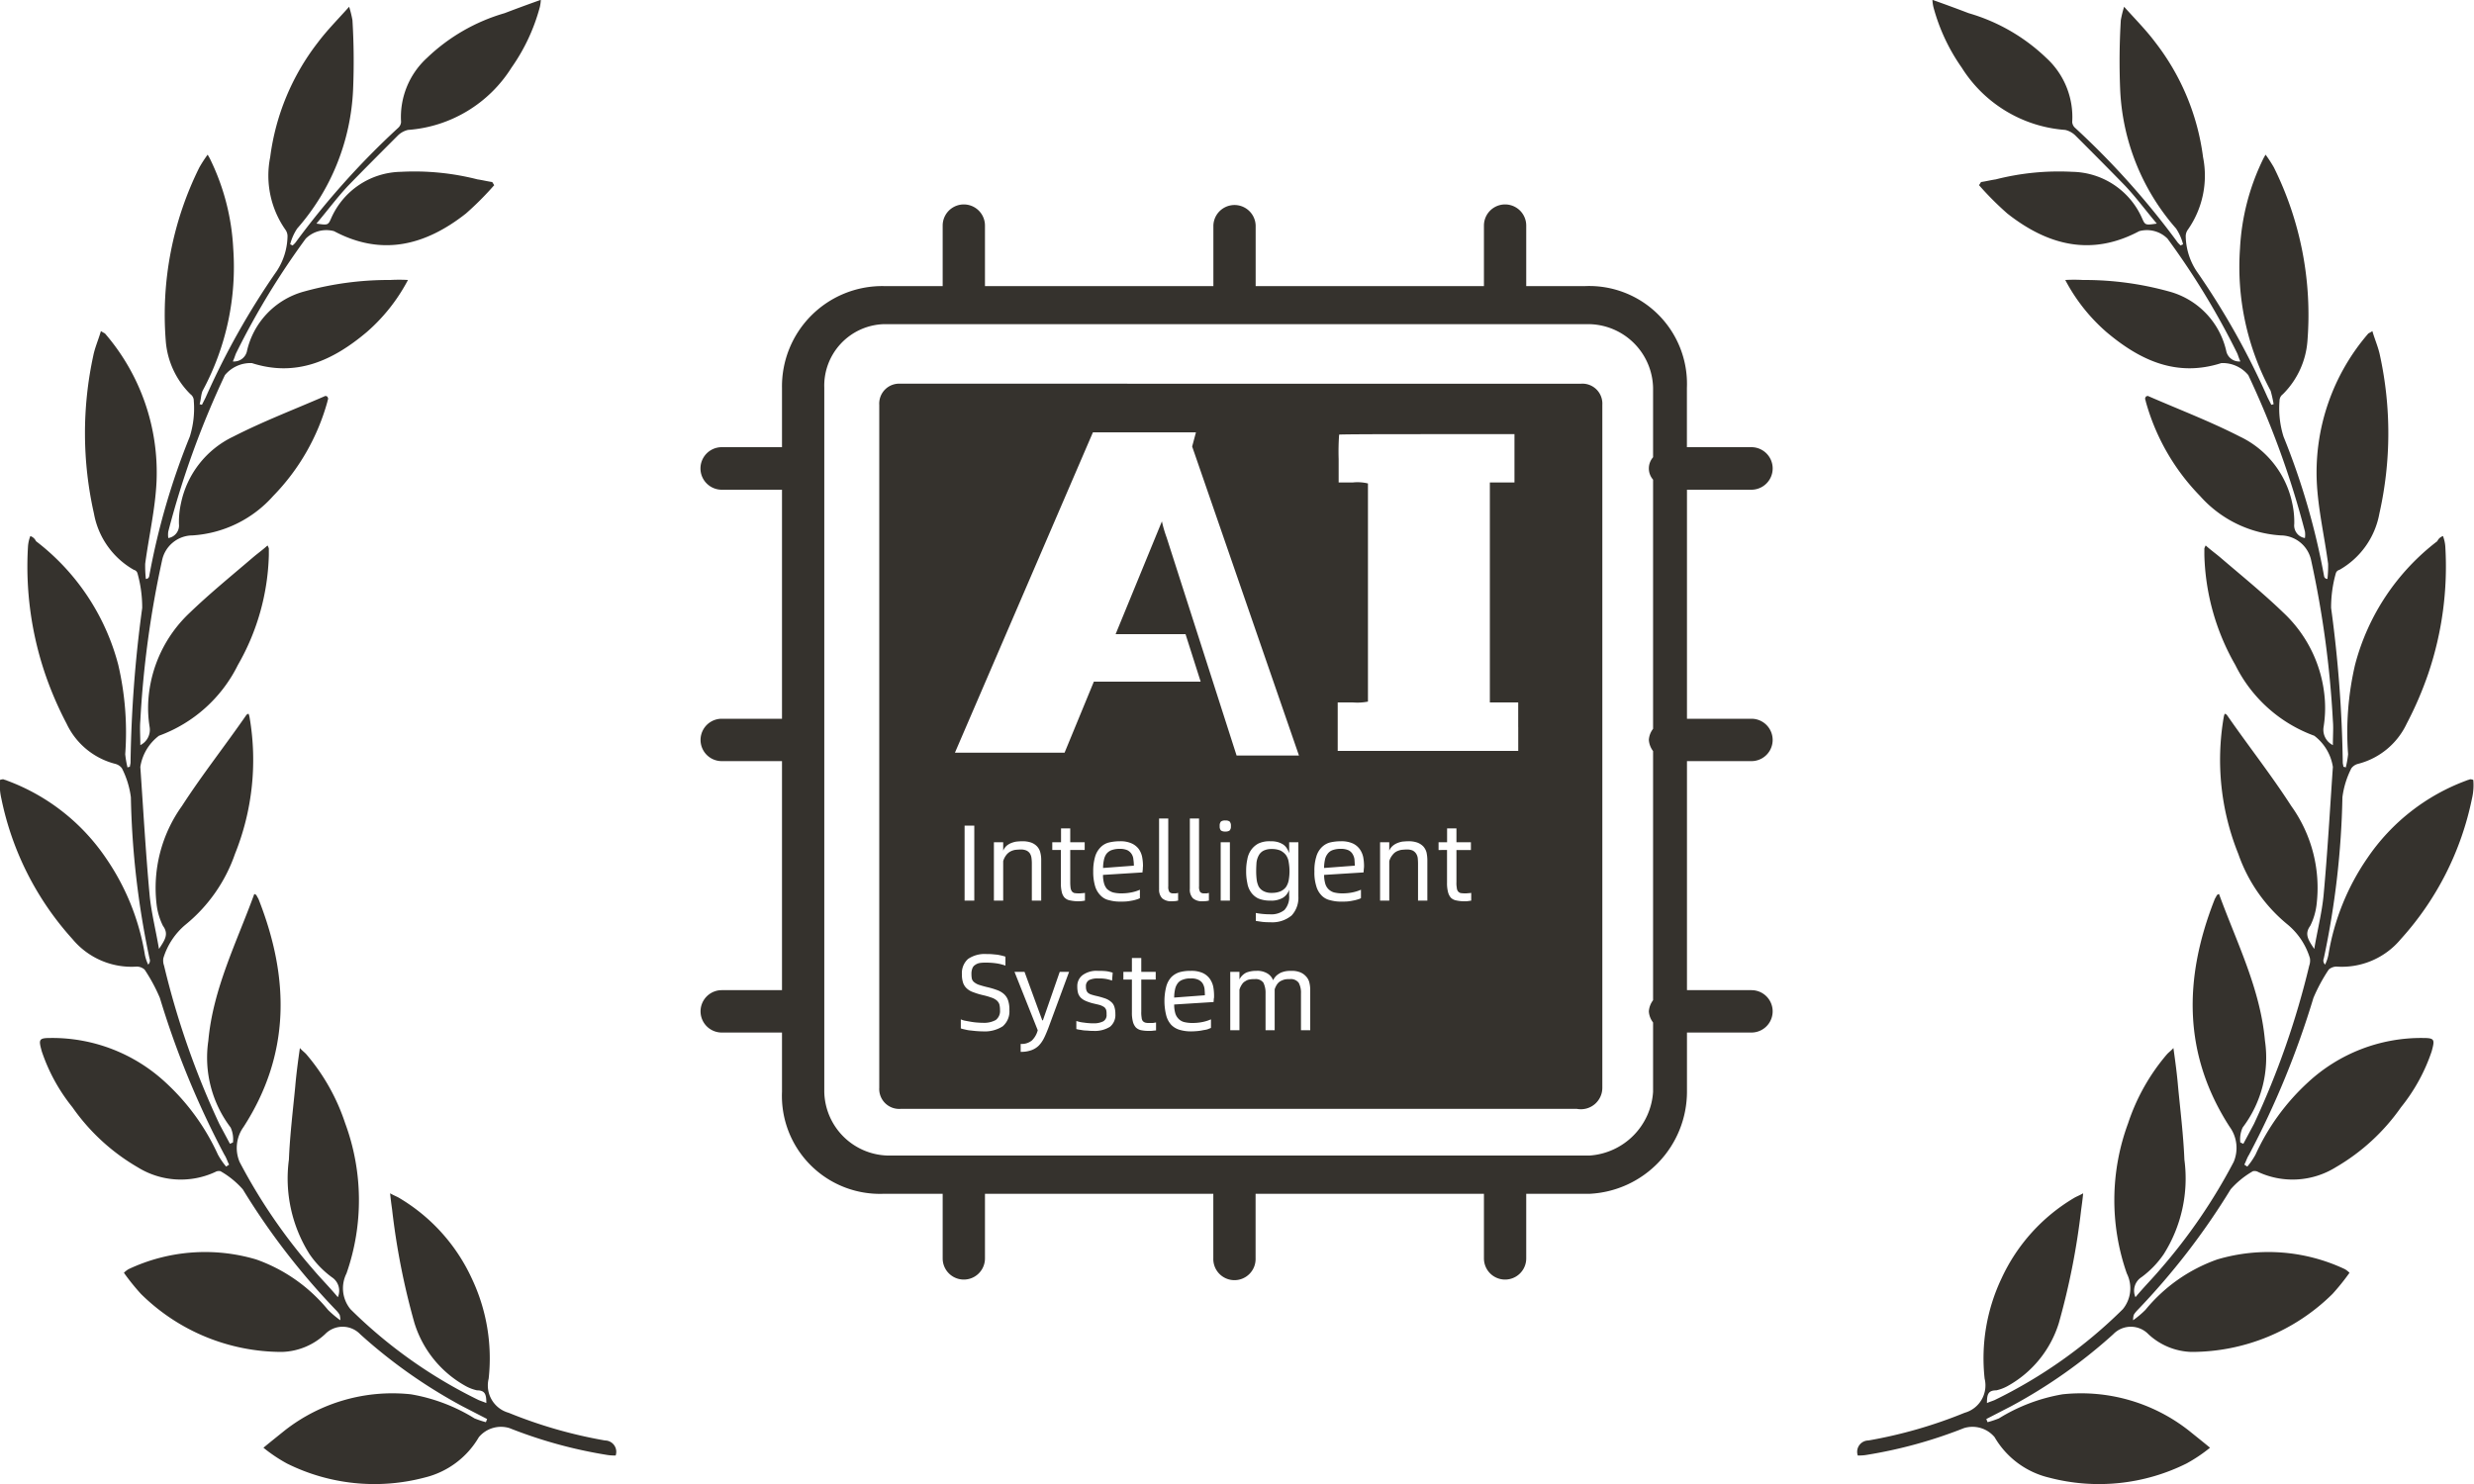 <svg xmlns="http://www.w3.org/2000/svg" width="150" height="90" viewBox="0 0 150 90">
  <defs>
    <style>
      .cls-1 {
        fill: #35322d;
        fill-rule: evenodd;
      }
    </style>
  </defs>
  <path id="cup-3" class="cls-1" d="M825.233,7471.99a10.452,10.452,0,0,1,.929-1.72,0.739,0.739,0,0,1,.464-0.18,4.646,4.646,0,0,0,3.9-1.66,18.071,18.071,0,0,0,4.32-8.53,3.567,3.567,0,0,0,.08-1.13,0.609,0.609,0,0,0-.2-0.04c-0.081.04-.142,0.04-0.222,0.08a12.468,12.468,0,0,0-6,4.7,14.422,14.422,0,0,0-2.363,5.87,2.425,2.425,0,0,1-.2.59,0.333,0.333,0,0,1-.08-0.37,51.5,51.5,0,0,0,1.13-9.78,5.351,5.351,0,0,1,.546-1.76,0.73,0.73,0,0,1,.383-0.26,4.486,4.486,0,0,0,2.967-2.44,21.451,21.451,0,0,0,1.313-3.05,20.221,20.221,0,0,0,1.029-7.7,2.2,2.2,0,0,0-.141-0.63,0.581,0.581,0,0,0-.343.31,13.838,13.838,0,0,0-4.986,7.49,18.037,18.037,0,0,0-.424,5.43,5.589,5.589,0,0,1-.142.81,0.194,0.194,0,0,0-.142-0.04c0-.08-0.039-0.18-0.039-0.27a76.985,76.985,0,0,0-.707-9.37,7.644,7.644,0,0,1,.283-2.09,0.3,0.3,0,0,1,.222-0.22,4.939,4.939,0,0,0,2.423-3.42,22.163,22.163,0,0,0,.039-9.56c-0.1-.51-0.322-1-0.464-1.5a2.041,2.041,0,0,1-.242.14,12.888,12.888,0,0,0-3.129,9.01c0.08,1.66.465,3.3,0.687,4.96a7.082,7.082,0,0,1-.041.92,0.2,0.2,0,0,1-.2-0.15,42.973,42.973,0,0,0-2.462-8.48,5.7,5.7,0,0,1-.243-2.17,0.487,0.487,0,0,1,.2-0.4,5.085,5.085,0,0,0,1.494-3.25,20.092,20.092,0,0,0-2.038-10.51,8.583,8.583,0,0,0-.5-0.77,3.059,3.059,0,0,0-.2.37,13.94,13.94,0,0,0-1.352,5.32,15.819,15.819,0,0,0,1.857,8.63,7.923,7.923,0,0,1,.181.81,1.213,1.213,0,0,1-.14.04l-0.223-.44a45.918,45.918,0,0,0-4.319-7.68,3.988,3.988,0,0,1-.647-2.08,0.671,0.671,0,0,1,.122-0.41,5.711,5.711,0,0,0,.928-4.41,14.32,14.32,0,0,0-2.886-6.95c-0.545-.73-1.17-1.36-1.9-2.17a6.742,6.742,0,0,0-.2.81,41.564,41.564,0,0,0-.04,4.19,13.671,13.671,0,0,0,3.391,8.45,3.136,3.136,0,0,1,.424.95c-0.04.04-.1,0.04-0.141,0.08a1.536,1.536,0,0,1-.182-0.18,48.426,48.426,0,0,0-6.217-6.95,0.522,0.522,0,0,1-.182-0.36,4.857,4.857,0,0,0-1.575-3.89,11.349,11.349,0,0,0-4.7-2.71c-0.706-.27-1.413-0.53-2.2-0.81a2.25,2.25,0,0,0,.061.44,11.572,11.572,0,0,0,1.715,3.67,8.105,8.105,0,0,0,6.278,3.78,1.3,1.3,0,0,1,.606.33c1.03,1.03,2.018,2.02,3.028,3.06,0.667,0.71,1.231,1.48,1.917,2.29-0.686.1-.706,0.1-0.888-0.31a4.71,4.71,0,0,0-4.239-2.83,15.47,15.47,0,0,0-4.643.46c-0.283.04-.605,0.12-0.887,0.16l-0.122.19a18.331,18.331,0,0,0,1.716,1.72c2.462,1.94,5.107,2.61,7.994,1.07a1.768,1.768,0,0,1,1.715.45,46.522,46.522,0,0,1,4.2,6.9c0.08,0.15.1,0.29,0.221,0.55a0.8,0.8,0,0,1-.848-0.59,4.844,4.844,0,0,0-3.431-3.64,19.18,19.18,0,0,0-5.269-.71,9.531,9.531,0,0,0-1.07,0,10.876,10.876,0,0,0,2.5,3.16c2.038,1.72,4.258,2.75,6.963,1.88a2.02,2.02,0,0,1,1.635.73,54.256,54.256,0,0,1,3.433,9.48,1.339,1.339,0,0,1,0,.4,0.771,0.771,0,0,1-.647-0.85,5.2,5.2,0,0,0-.12-1.25,5.779,5.779,0,0,0-3.17-4.05c-1.817-.93-3.735-1.66-5.592-2.47-0.04,0-.08.04-0.12,0.04,0,0.04-.041.08-0.041,0.12,0,0.06.041,0.14,0.041,0.18a13.24,13.24,0,0,0,3.29,5.73,7.143,7.143,0,0,0,4.885,2.39,1.9,1.9,0,0,1,1.857,1.54,60.551,60.551,0,0,1,1.312,9.7c0.04,0.45,0,.89,0,1.48a1.043,1.043,0,0,1-.565-1.09,7.249,7.249,0,0,0,.08-1.62,8,8,0,0,0-2.523-5.33c-1.211-1.17-2.543-2.25-3.815-3.34-0.282-.24-0.605-0.47-0.889-0.73a1.067,1.067,0,0,0-.08.18v0.41a14.108,14.108,0,0,0,1.877,6.66,8.641,8.641,0,0,0,4.785,4.29,2.933,2.933,0,0,1,1.13,1.89c-0.181,2.61-.323,5.18-0.565,7.8-0.1,1.03-.363,2.06-0.565,3.24-0.364-.55-0.606-0.9-0.243-1.4a3.911,3.911,0,0,0,.383-1.28,8.508,8.508,0,0,0-1.534-5.99c-1.231-1.91-2.623-3.67-3.895-5.51a0.208,0.208,0,0,0-.141-0.08,1.162,1.162,0,0,0-.061.22,15.267,15.267,0,0,0,.888,8.28,9.582,9.582,0,0,0,2.987,4.28,4.24,4.24,0,0,1,1.353,2.04,0.906,0.906,0,0,1-.04.45,50.216,50.216,0,0,1-3.351,9.6l-0.646,1.21a1.552,1.552,0,0,0-.182-0.08,1.7,1.7,0,0,1,.142-0.91,7.016,7.016,0,0,0,1.352-5.26c-0.282-3.16-1.715-5.96-2.785-8.9a0.228,0.228,0,0,0-.142.09c-0.041.1-.1,0.16-0.141,0.28-1.857,4.74-1.918,9.34.928,13.75a2.172,2.172,0,0,1,.242,2.13,33.667,33.667,0,0,1-4.461,6.52c-0.464.55-.968,1.05-1.493,1.68a0.972,0.972,0,0,1,.363-1.21,5.762,5.762,0,0,0,1.352-1.4,8.6,8.6,0,0,0,1.252-5.73c-0.06-1.48-.243-2.96-0.383-4.42-0.061-.73-0.162-1.5-0.283-2.35-0.162.18-.263,0.24-0.384,0.37a12.417,12.417,0,0,0-2.362,4.19,13.446,13.446,0,0,0-.08,9.11,2,2,0,0,1-.243,2.17,29.178,29.178,0,0,1-7.772,5.51c-0.14.06-.282,0.1-0.464,0.18,0-.51.061-0.77,0.566-0.77a2.565,2.565,0,0,0,.686-0.26,6.6,6.6,0,0,0,3.109-3.83,43.706,43.706,0,0,0,1.352-6.87c0.041-.3.081-0.58,0.121-0.99-0.242.14-.423,0.2-0.565,0.29a11.032,11.032,0,0,0-4.38,4.86,11.3,11.3,0,0,0-1.03,6.09,1.722,1.722,0,0,1-1.211,2.07,28.218,28.218,0,0,1-5.833,1.68,0.688,0.688,0,0,0-.647.91,2.683,2.683,0,0,0,.565-0.04,28.106,28.106,0,0,0,5.874-1.62,1.748,1.748,0,0,1,1.857.55,5.222,5.222,0,0,0,3.29,2.45,11.9,11.9,0,0,0,8.338-.85,9.432,9.432,0,0,0,1.433-.96c-0.484-.4-0.889-0.72-1.272-1.03a10.57,10.57,0,0,0-7.67-2.21,10.751,10.751,0,0,0-3.856,1.46,6.03,6.03,0,0,1-.686.23c-0.041-.07-0.041-0.11-0.081-0.19l1.494-.77a31.308,31.308,0,0,0,6.2-4.37,1.48,1.48,0,0,1,2.14,0,4,4,0,0,0,2.6,1.07,12.155,12.155,0,0,0,8.559-3.52,13.851,13.851,0,0,0,1.029-1.28,1.374,1.374,0,0,0-.282-0.22,10.884,10.884,0,0,0-7.731-.59,9.87,9.87,0,0,0-4.361,3.06,5.91,5.91,0,0,1-.747.63,1.117,1.117,0,0,1,.041-0.33,1.469,1.469,0,0,1,.2-0.26,42.688,42.688,0,0,0,5.672-7.35,5.281,5.281,0,0,1,1.353-1.1,0.441,0.441,0,0,1,.323.05,4.964,4.964,0,0,0,4.7-.29,12.471,12.471,0,0,0,3.956-3.64,10.936,10.936,0,0,0,1.858-3.39c0.2-.73.181-0.81-0.546-0.81a10.1,10.1,0,0,0-6.963,2.7,13.569,13.569,0,0,0-3.17,4.37,4.372,4.372,0,0,1-.5.73l-0.181-.12c0.1-.18.162-0.41,0.282-0.59A53.012,53.012,0,0,0,825.233,7471.99Zm-109.426,25.16a1.721,1.721,0,0,1-1.21-2.07,11.3,11.3,0,0,0-1.03-6.09,11.044,11.044,0,0,0-4.38-4.86c-0.142-.09-0.323-0.15-0.566-0.29,0.041,0.41.081,0.69,0.122,0.99a43.479,43.479,0,0,0,1.352,6.87,6.6,6.6,0,0,0,3.109,3.83,2.552,2.552,0,0,0,.686.26c0.5,0,.565.26,0.565,0.77-0.182-.08-0.323-0.12-0.464-0.18a29.194,29.194,0,0,1-7.772-5.51,2,2,0,0,1-.242-2.17,13.452,13.452,0,0,0-.081-9.11,12.4,12.4,0,0,0-2.362-4.19c-0.121-.13-0.222-0.19-0.383-0.37-0.121.85-.222,1.62-0.283,2.35-0.141,1.46-.323,2.94-0.383,4.42a8.6,8.6,0,0,0,1.251,5.73,5.784,5.784,0,0,0,1.353,1.4,0.975,0.975,0,0,1,.363,1.21c-0.525-.63-1.03-1.13-1.494-1.68a33.667,33.667,0,0,1-4.461-6.52,2.177,2.177,0,0,1,.242-2.13c2.846-4.41,2.786-9.01.929-13.75-0.04-.12-0.1-0.18-0.141-0.28a0.228,0.228,0,0,0-.141-0.09c-1.071,2.94-2.5,5.74-2.786,8.9a7.012,7.012,0,0,0,1.352,5.26,1.7,1.7,0,0,1,.141.91,1.608,1.608,0,0,0-.181.08l-0.646-1.21a50.148,50.148,0,0,1-3.351-9.6,0.908,0.908,0,0,1-.041-0.45,4.254,4.254,0,0,1,1.353-2.04,9.568,9.568,0,0,0,2.988-4.28,15.266,15.266,0,0,0,.887-8.28,1.23,1.23,0,0,0-.06-0.22,0.205,0.205,0,0,0-.141.08c-1.272,1.84-2.665,3.6-3.9,5.51a8.523,8.523,0,0,0-1.535,5.99,3.937,3.937,0,0,0,.384,1.28c0.364,0.5.122,0.85-.242,1.4-0.2-1.18-.464-2.21-0.565-3.24-0.242-2.62-.384-5.19-0.566-7.8a2.93,2.93,0,0,1,1.131-1.89,8.639,8.639,0,0,0,4.784-4.29,14.085,14.085,0,0,0,1.877-6.66v-0.41a0.986,0.986,0,0,0-.08-0.18c-0.283.26-.606,0.49-0.888,0.73-1.272,1.09-2.6,2.17-3.816,3.34a8.013,8.013,0,0,0-2.523,5.33,7.191,7.191,0,0,0,.081,1.62,1.042,1.042,0,0,1-.566,1.09c0-.59-0.04-1.03,0-1.48a60.553,60.553,0,0,1,1.313-9.7,1.9,1.9,0,0,1,1.857-1.54,7.147,7.147,0,0,0,4.885-2.39,13.24,13.24,0,0,0,3.29-5.73c0-.04.041-0.12,0.041-0.18,0-.04-0.041-0.08-0.041-0.12-0.04,0-.081-0.04-0.121-0.04-1.857.81-3.774,1.54-5.592,2.47a5.775,5.775,0,0,0-3.169,4.05,5.2,5.2,0,0,0-.121,1.25,0.77,0.77,0,0,1-.646.85,1.339,1.339,0,0,1,0-.4,54.253,54.253,0,0,1,3.432-9.48,2.022,2.022,0,0,1,1.635-.73c2.7,0.87,4.926-.16,6.964-1.88a10.889,10.889,0,0,0,2.5-3.16,9.514,9.514,0,0,0-1.069,0,19.175,19.175,0,0,0-5.269.71,4.847,4.847,0,0,0-3.432,3.64,0.8,0.8,0,0,1-.848.59c0.122-.26.142-0.4,0.222-0.55a46.686,46.686,0,0,1,4.2-6.9,1.77,1.77,0,0,1,1.716-.45c2.887,1.54,5.531.87,7.994-1.07a18.565,18.565,0,0,0,1.715-1.72l-0.12-.19c-0.283-.04-0.606-0.12-0.889-0.16a15.467,15.467,0,0,0-4.642-.46,4.712,4.712,0,0,0-4.24,2.83c-0.181.41-.2,0.41-0.888,0.31,0.686-.81,1.252-1.58,1.918-2.29,1.009-1.04,2-2.03,3.028-3.06a1.294,1.294,0,0,1,.605-0.33,8.105,8.105,0,0,0,6.278-3.78,11.553,11.553,0,0,0,1.716-3.67,2.414,2.414,0,0,0,.061-0.44c-0.788.28-1.494,0.54-2.2,0.81a11.362,11.362,0,0,0-4.7,2.71,4.859,4.859,0,0,0-1.574,3.89,0.522,0.522,0,0,1-.182.36,48.433,48.433,0,0,0-6.218,6.95,1.532,1.532,0,0,1-.181.18c-0.041-.04-0.1-0.04-0.142-0.08a3.186,3.186,0,0,1,.424-0.95,13.665,13.665,0,0,0,3.391-8.45,41.271,41.271,0,0,0-.04-4.19,6.889,6.889,0,0,0-.2-0.81c-0.726.81-1.352,1.44-1.9,2.17a14.331,14.331,0,0,0-2.887,6.95,5.716,5.716,0,0,0,.929,4.41,0.669,0.669,0,0,1,.121.41,3.978,3.978,0,0,1-.646,2.08,45.994,45.994,0,0,0-4.32,7.68l-0.222.44a1.237,1.237,0,0,1-.141-0.04c0.081-.26.081-0.58,0.181-0.81a15.8,15.8,0,0,0,1.857-8.63,13.9,13.9,0,0,0-1.352-5.32,3.022,3.022,0,0,0-.2-0.37,8.145,8.145,0,0,0-.5.77,20.073,20.073,0,0,0-2.04,10.51,5.091,5.091,0,0,0,1.5,3.25,0.483,0.483,0,0,1,.2.4,5.7,5.7,0,0,1-.242,2.17,42.976,42.976,0,0,0-2.463,8.48,0.2,0.2,0,0,1-.2.15,7.082,7.082,0,0,1-.041-0.92c0.222-1.66.606-3.3,0.687-4.96a12.893,12.893,0,0,0-3.129-9.01,2.2,2.2,0,0,1-.243-0.14c-0.141.5-.363,0.99-0.464,1.5a22.132,22.132,0,0,0,.041,9.56,4.932,4.932,0,0,0,2.422,3.42,0.3,0.3,0,0,1,.222.22,7.682,7.682,0,0,1,.283,2.09,76.785,76.785,0,0,0-.707,9.37c0,0.09-.04.19-0.04,0.27a0.2,0.2,0,0,0-.142.04,5.725,5.725,0,0,1-.141-0.81,18.037,18.037,0,0,0-.424-5.43,13.843,13.843,0,0,0-4.986-7.49,0.584,0.584,0,0,0-.343-0.31,2.175,2.175,0,0,0-.142.63,20.242,20.242,0,0,0,1.03,7.7,21.331,21.331,0,0,0,1.312,3.05,4.488,4.488,0,0,0,2.968,2.44,0.734,0.734,0,0,1,.383.26,5.372,5.372,0,0,1,.545,1.76,51.5,51.5,0,0,0,1.131,9.78,0.335,0.335,0,0,1-.081.37,2.513,2.513,0,0,1-.2-0.59,14.435,14.435,0,0,0-2.362-5.87,12.468,12.468,0,0,0-6-4.7c-0.081-.04-0.141-0.04-0.222-0.08a0.612,0.612,0,0,0-.2.04,3.567,3.567,0,0,0,.081,1.13,18.079,18.079,0,0,0,4.319,8.53,4.65,4.65,0,0,0,3.9,1.66,0.739,0.739,0,0,1,.464.18,10.373,10.373,0,0,1,.928,1.72,53.158,53.158,0,0,0,3.916,9.52c0.122,0.18.182,0.41,0.283,0.59l-0.181.12a4.313,4.313,0,0,1-.5-0.73,13.6,13.6,0,0,0-3.17-4.37,10.1,10.1,0,0,0-6.963-2.7c-0.727,0-.748.08-0.545,0.81a10.892,10.892,0,0,0,1.857,3.39,12.45,12.45,0,0,0,3.956,3.64,4.964,4.964,0,0,0,4.7.29,0.44,0.44,0,0,1,.323-0.05,5.315,5.315,0,0,1,1.353,1.1,42.639,42.639,0,0,0,5.672,7.35,1.424,1.424,0,0,1,.2.26,1.143,1.143,0,0,1,.04.33,5.982,5.982,0,0,1-.747-0.63,9.861,9.861,0,0,0-4.36-3.06,10.883,10.883,0,0,0-7.731.59,1.37,1.37,0,0,0-.283.22,13.693,13.693,0,0,0,1.03,1.28,12.155,12.155,0,0,0,8.559,3.52,4,4,0,0,0,2.6-1.07,1.481,1.481,0,0,1,2.141,0,31.278,31.278,0,0,0,6.2,4.37l1.493,0.77c-0.04.08-.04,0.12-0.08,0.19a6.051,6.051,0,0,1-.687-0.23,10.739,10.739,0,0,0-3.855-1.46,10.573,10.573,0,0,0-7.671,2.21c-0.384.31-.787,0.63-1.271,1.03a9.426,9.426,0,0,0,1.432.96,11.9,11.9,0,0,0,8.337.85,5.222,5.222,0,0,0,3.291-2.45,1.749,1.749,0,0,1,1.857-.55,28.122,28.122,0,0,0,5.874,1.62,2.692,2.692,0,0,0,.565.04,0.687,0.687,0,0,0-.645-0.91A28.2,28.2,0,0,1,715.807,7497.15Zm42.079-26.04a0.64,0.64,0,0,0-.259-0.22,0.968,0.968,0,0,0-.458-0.08,1.212,1.212,0,0,0-.5.08,0.616,0.616,0,0,0-.3.22,0.93,0.93,0,0,0-.16.38,2.288,2.288,0,0,0-.049.48l1.861-.14c0-.14-0.01-0.26-0.02-0.39A0.883,0.883,0,0,0,757.886,7471.11Zm-4.2-7.53a0.69,0.69,0,0,0-.109-0.32,0.652,0.652,0,0,0-.259-0.23,1.126,1.126,0,0,0-.448-0.08,1.456,1.456,0,0,0-.513.08,0.717,0.717,0,0,0-.308.23,0.959,0.959,0,0,0-.15.37,2.283,2.283,0,0,0-.05.48l1.867-.14A2.561,2.561,0,0,0,753.685,7463.58Zm9.416,0.16a0.99,0.99,0,0,0-.169-0.42,1.01,1.01,0,0,0-.338-0.27,1.356,1.356,0,0,0-.528-0.09,1.058,1.058,0,0,0-.507.11,0.707,0.707,0,0,0-.279.29,1.2,1.2,0,0,0-.13.43c-0.01.16-.019,0.33-0.019,0.5a4.289,4.289,0,0,0,.029.52,1.369,1.369,0,0,0,.12.42,0.709,0.709,0,0,0,.289.28,0.989,0.989,0,0,0,.5.11,1.356,1.356,0,0,0,.528-0.09,0.877,0.877,0,0,0,.338-0.26,1.108,1.108,0,0,0,.169-0.42A3.105,3.105,0,0,0,763.1,7463.74Zm3.873-.48a0.591,0.591,0,0,0-.259-0.23,1.112,1.112,0,0,0-.459-0.08,1.4,1.4,0,0,0-.5.08,0.641,0.641,0,0,0-.3.23,0.845,0.845,0,0,0-.159.37,2.352,2.352,0,0,0-.05.48l1.862-.14c0-.13-0.011-0.26-0.02-0.39A0.834,0.834,0,0,0,766.974,7463.26Zm13.863-28.52H739.56a1.209,1.209,0,0,0-1.281,1.28v41.42a1.209,1.209,0,0,0,1.281,1.28h41.021a1.3,1.3,0,0,0,1.538-1.28v-41.42A1.209,1.209,0,0,0,780.837,7434.74Zm-29.605,2.95h6.247l-0.23.86,6.476,18.74h-3.782l-4.241-13.22a7.441,7.441,0,0,1-.287-0.98l-2.807,6.84h4.24l0.917,2.88h-6.476l-1.776,4.31h-6.648Zm11.531,28.22a1.394,1.394,0,0,1-.776.18,1.855,1.855,0,0,1-.727-0.13,1.136,1.136,0,0,1-.438-0.37,1.331,1.331,0,0,1-.229-0.57,3.23,3.23,0,0,1-.07-0.73,3.136,3.136,0,0,1,.07-0.7,1.385,1.385,0,0,1,.229-0.57,1.281,1.281,0,0,1,.438-0.39,1.546,1.546,0,0,1,.727-0.14,1.518,1.518,0,0,1,.457.05,1.255,1.255,0,0,1,.329.15,0.794,0.794,0,0,1,.219.23,1.546,1.546,0,0,1,.139.29v-0.66h0.558v3.29a1.576,1.576,0,0,1-.408,1.15,1.833,1.833,0,0,1-1.314.41,3.579,3.579,0,0,1-.458-0.02c-0.15-.02-0.279-0.04-0.4-0.06v-0.48a4.713,4.713,0,0,0,.866.08,1.266,1.266,0,0,0,.866-0.26,1.167,1.167,0,0,0,.288-0.88v-0.35A0.9,0.9,0,0,1,762.763,7465.91Zm-5.017-.33a0.339,0.339,0,0,0,.249.07h0.13a0.9,0.9,0,0,0,.139-0.03v0.47l-0.169.03c-0.06,0-.13.01-0.209,0.01a0.846,0.846,0,0,1-.588-0.18,0.754,0.754,0,0,1-.189-0.58v-4.26h0.558v4.12A0.558,0.558,0,0,0,757.746,7465.58Zm-13.706-4.04v4.55h-0.588v-4.55h0.588Zm1.727,12.17a2.013,2.013,0,0,1-1.2.31c-0.139,0-.279-0.01-0.413-0.02s-0.269-.03-0.388-0.04-0.224-.04-0.319-0.06a1.752,1.752,0,0,1-.224-0.06v-0.55a1.057,1.057,0,0,0,.249.08c0.1,0.02.209,0.04,0.324,0.06s0.244,0.04.373,0.05,0.264,0.02.4,0.02a1.463,1.463,0,0,0,.772-0.17,0.675,0.675,0,0,0,.258-0.6,1.353,1.353,0,0,0-.039-0.35,0.548,0.548,0,0,0-.165-0.24,0.945,0.945,0,0,0-.318-0.17,4.428,4.428,0,0,0-.523-0.15,4.373,4.373,0,0,1-.587-0.18,1.053,1.053,0,0,1-.388-0.23,0.83,0.83,0,0,1-.219-0.34,1.533,1.533,0,0,1-.07-0.51,1.15,1.15,0,0,1,.368-0.93,1.79,1.79,0,0,1,1.14-.3c0.11,0,.219,0,0.329.01l0.318,0.03c0.105,0.02.2,0.04,0.284,0.06a1.826,1.826,0,0,1,.2.06v0.54a3.075,3.075,0,0,0-.508-0.13,4.4,4.4,0,0,0-.622-0.05,2.63,2.63,0,0,0-.413.02,0.682,0.682,0,0,0-.294.12,0.4,0.4,0,0,0-.169.21,0.908,0.908,0,0,0-.055.36,1.379,1.379,0,0,0,.025.27,0.4,0.4,0,0,0,.13.2,0.947,0.947,0,0,0,.278.16c0.125,0.04.289,0.09,0.493,0.14a4.817,4.817,0,0,1,.642.19,1.24,1.24,0,0,1,.428.26,0.908,0.908,0,0,1,.234.39,1.737,1.737,0,0,1,.07.56A1.186,1.186,0,0,1,745.767,7473.71Zm0.209-10.38a1.047,1.047,0,0,0-.184.37v2.39h-0.563v-3.54h0.563v0.51a0.875,0.875,0,0,1,.2-0.29,1.065,1.065,0,0,1,.278-0.17,1.574,1.574,0,0,1,.319-0.09c0.109-.01.219-0.02,0.328-0.02a1.586,1.586,0,0,1,.573.08,0.93,0.93,0,0,1,.363.24,0.831,0.831,0,0,1,.189.36,1.733,1.733,0,0,1,.055.47v2.45h-0.568v-2.24a2.449,2.449,0,0,0-.024-0.36,0.662,0.662,0,0,0-.1-0.27,0.507,0.507,0,0,0-.209-0.17,0.806,0.806,0,0,0-.338-0.06c-0.115,0-.224.01-0.329,0.02a1,1,0,0,0-.3.1A0.8,0.8,0,0,0,745.976,7463.33Zm2.548,10.5c-0.085.22-.169,0.42-0.259,0.6a1.809,1.809,0,0,1-.313.45,1.225,1.225,0,0,1-.448.28,1.777,1.777,0,0,1-.652.1v-0.48a0.968,0.968,0,0,0,.681-0.21,1.31,1.31,0,0,0,.354-0.62l-1.409-3.54h0.608l1.075,2.94H748.2l1.021-2.94h0.567Zm1-7.91a0.737,0.737,0,0,1-.179-0.35,2.152,2.152,0,0,1-.055-0.56v-1.99h-0.522v-0.47H749.3v-0.84h0.558v0.84h0.876v0.47h-0.876v1.95a2.817,2.817,0,0,0,.02.34,0.514,0.514,0,0,0,.074.21,0.317,0.317,0,0,0,.155.11,1.708,1.708,0,0,0,.263.02,1.289,1.289,0,0,0,.2-0.01,1.1,1.1,0,0,0,.18-0.02v0.47l-0.194.03c-0.065,0-.13.01-0.2,0.01a2.26,2.26,0,0,1-.492-0.05A0.6,0.6,0,0,1,749.529,7465.92Zm2.728,7.83a1.725,1.725,0,0,1-1,.24,2.584,2.584,0,0,1-.273-0.01c-0.1-.01-0.2-0.01-0.294-0.02s-0.184-.03-0.264-0.04-0.144-.03-0.194-0.04v-0.49c0.065,0.02.134,0.04,0.219,0.06a2.236,2.236,0,0,0,.264.04,2.623,2.623,0,0,0,.278.03,2.385,2.385,0,0,0,.259.01,1.25,1.25,0,0,0,.612-0.12,0.427,0.427,0,0,0,.2-0.42,0.94,0.94,0,0,0-.02-0.26,0.408,0.408,0,0,0-.12-0.18,1.318,1.318,0,0,0-.239-0.12c-0.1-.03-0.239-0.06-0.408-0.1a2.749,2.749,0,0,1-.483-0.16,0.97,0.97,0,0,1-.3-0.2,0.717,0.717,0,0,1-.16-0.28,1.541,1.541,0,0,1-.044-0.39,0.832,0.832,0,0,1,.318-0.69,1.432,1.432,0,0,1,.951-0.26,4.156,4.156,0,0,1,.5.02,2.377,2.377,0,0,1,.378.09l-0.04.48a2.142,2.142,0,0,0-.368-0.1,2.382,2.382,0,0,0-.468-0.03,1.173,1.173,0,0,0-.558.1,0.417,0.417,0,0,0-.189.4,0.608,0.608,0,0,0,.03.22,0.345,0.345,0,0,0,.105.16,0.6,0.6,0,0,0,.2.1,3.138,3.138,0,0,0,.338.09,5.266,5.266,0,0,1,.513.15,1.079,1.079,0,0,1,.338.2,0.615,0.615,0,0,1,.2.3,1.375,1.375,0,0,1,.06.44A0.914,0.914,0,0,1,752.257,7473.75Zm-0.06-7.69a1.015,1.015,0,0,1-.513-0.3,1.329,1.329,0,0,1-.318-0.56,3.048,3.048,0,0,1-.11-0.88,3.1,3.1,0,0,1,.11-0.88,1.323,1.323,0,0,1,.313-0.56,1.068,1.068,0,0,1,.508-0.31,2.776,2.776,0,0,1,.682-0.08,1.611,1.611,0,0,1,.716.13,1.108,1.108,0,0,1,.438.35,1.269,1.269,0,0,1,.2.48,3.052,3.052,0,0,1,.05.52c0,0.05-.01.11-0.01,0.18s-0.02.15-.02,0.23l-2.394.15a1.851,1.851,0,0,0,.06.5,0.9,0.9,0,0,0,.179.35,0.974,0.974,0,0,0,.359.21,2.026,2.026,0,0,0,.532.06,3.04,3.04,0,0,0,.6-0.06,2.338,2.338,0,0,0,.507-0.16v0.51a0.917,0.917,0,0,1-.2.08,1.892,1.892,0,0,1-.279.07c-0.109.02-.219,0.04-0.338,0.05s-0.239.01-.378,0.01A2.419,2.419,0,0,1,752.2,7466.06Zm2.872,7.9c-0.07.01-.14,0.01-0.2,0.02a1.275,1.275,0,0,1-.2.01,2.316,2.316,0,0,1-.5-0.04,0.651,0.651,0,0,1-.329-0.17,0.838,0.838,0,0,1-.179-0.35,2.124,2.124,0,0,1-.06-0.56v-1.99h-0.517v-0.47h0.517v-0.84h0.568v0.84h0.876v0.47h-0.876v1.95a1.623,1.623,0,0,0,.02.34,0.44,0.44,0,0,0,.069.22,0.366,0.366,0,0,0,.16.1,0.924,0.924,0,0,0,.258.02h0.2c0.059-.01.119-0.02,0.189-0.03v0.48Zm0.179-8.59v-4.26h0.557v4.12a0.557,0.557,0,0,0,.08.35,0.338,0.338,0,0,0,.249.07h0.129a0.854,0.854,0,0,0,.139-0.03v0.47l-0.169.03c-0.059,0-.129.01-0.209,0.01a0.842,0.842,0,0,1-.587-0.18A0.754,0.754,0,0,1,755.248,7465.37Zm3.324,6.64c-0.01.07-.01,0.14-0.019,0.23l-2.389.15a1.854,1.854,0,0,0,.059.5,0.8,0.8,0,0,0,.189.35,0.728,0.728,0,0,0,.339.21,2.093,2.093,0,0,0,.537.06,3.033,3.033,0,0,0,.6-0.06,2.531,2.531,0,0,0,.507-0.16v0.52c-0.05.02-.119,0.05-0.2,0.08s-0.179.04-.289,0.06a2.842,2.842,0,0,1-.328.05c-0.119.01-.249,0.02-0.368,0.02a2.407,2.407,0,0,1-.7-0.09,1.169,1.169,0,0,1-.518-0.3,1.357,1.357,0,0,1-.308-0.57,3.575,3.575,0,0,1,0-1.76,1.357,1.357,0,0,1,.308-0.57,1.219,1.219,0,0,1,.5-0.3,2.374,2.374,0,0,1,.677-0.08,1.666,1.666,0,0,1,.727.13,1.087,1.087,0,0,1,.428.35,1.317,1.317,0,0,1,.209.48,3.056,3.056,0,0,1,.049.52A1.357,1.357,0,0,1,758.572,7472.01ZM759,7461.29a0.446,0.446,0,0,1,.269-0.06,0.415,0.415,0,0,1,.249.06,0.357,0.357,0,0,1,.08.28,0.346,0.346,0,0,1-.08.27,0.415,0.415,0,0,1-.249.06,0.446,0.446,0,0,1-.269-0.06,0.35,0.35,0,0,1-.079-0.27A0.362,0.362,0,0,1,759,7461.29Zm0.538,4.8H758.98v-3.54h0.558v3.54Zm4.867,7.86h-0.557v-2.24a1.251,1.251,0,0,0-.139-0.64,0.6,0.6,0,0,0-.538-0.22,1.4,1.4,0,0,0-.3.02,1.14,1.14,0,0,0-.259.1,0.616,0.616,0,0,0-.209.19,1.119,1.119,0,0,0-.15.31v2.48H761.7v-2.24a1.4,1.4,0,0,0-.129-0.64,0.57,0.57,0,0,0-.518-0.22,1.554,1.554,0,0,0-.309.02,0.581,0.581,0,0,0-.258.1,0.538,0.538,0,0,0-.21.19,1.153,1.153,0,0,0-.159.33v2.46h-0.557v-3.54h0.557v0.46a0.918,0.918,0,0,1,.428-0.42,1.615,1.615,0,0,1,.588-0.1,1.178,1.178,0,0,1,.666.15,0.819,0.819,0,0,1,.359.42,0.982,0.982,0,0,1,.2-0.28,1.264,1.264,0,0,1,.269-0.18,1.564,1.564,0,0,1,.308-0.09,1.764,1.764,0,0,1,.319-0.02,1.36,1.36,0,0,1,.527.08,0.944,0.944,0,0,1,.359.24,0.826,0.826,0,0,1,.209.36,1.845,1.845,0,0,1,.059.48v2.44Zm3.255-9.8c-0.009.07-.009,0.15-0.019,0.23l-2.39.15a1.849,1.849,0,0,0,.061.5,0.779,0.779,0,0,0,.188.35,0.824,0.824,0,0,0,.339.21,2.1,2.1,0,0,0,.538.06,3.038,3.038,0,0,0,.6-0.06,2.563,2.563,0,0,0,.508-0.16v0.51a0.77,0.77,0,0,1-.2.08,2.076,2.076,0,0,1-.289.07,2.876,2.876,0,0,1-.328.05c-0.119.01-.249,0.01-0.369,0.01a2.4,2.4,0,0,1-.7-0.09,1.009,1.009,0,0,1-.518-0.3,1.316,1.316,0,0,1-.308-0.56,2.735,2.735,0,0,1-.11-0.88,2.775,2.775,0,0,1,.11-0.88,1.316,1.316,0,0,1,.308-0.56,1.14,1.14,0,0,1,.5-0.31,2.792,2.792,0,0,1,.676-0.08,1.66,1.66,0,0,1,.727.13,1.073,1.073,0,0,1,.428.35,1.3,1.3,0,0,1,.209.48,2.954,2.954,0,0,1,.05.52A1.213,1.213,0,0,1,767.66,7464.15Zm3.853,1.94h-0.568v-2.24a3.529,3.529,0,0,0-.02-0.36,0.666,0.666,0,0,0-.109-0.27,0.556,0.556,0,0,0-.2-0.17,0.825,0.825,0,0,0-.338-0.06c-0.12,0-.23.01-0.339,0.02a1.157,1.157,0,0,0-.3.1,0.731,0.731,0,0,0-.248.22,0.972,0.972,0,0,0-.19.37v2.39h-0.557v-3.54H769.2v0.51a0.773,0.773,0,0,1,.209-0.29,1.009,1.009,0,0,1,.279-0.17,1.564,1.564,0,0,1,.308-0.09c0.119-.01.23-0.02,0.329-0.02a1.572,1.572,0,0,1,.577.08,0.981,0.981,0,0,1,.368.24,0.89,0.89,0,0,1,.19.36,2.328,2.328,0,0,1,.05.47v2.45Zm2.657,0c-0.069.01-.14,0.02-0.2,0.03s-0.129.01-.2,0.01a2.258,2.258,0,0,1-.5-0.05,0.638,0.638,0,0,1-.328-0.16,0.816,0.816,0,0,1-.179-0.35,2.124,2.124,0,0,1-.06-0.56v-1.99H772.19v-0.47h0.517v-0.84h0.567v0.84h0.877v0.47h-0.877v1.95a1.547,1.547,0,0,0,.021.34,0.393,0.393,0,0,0,.069.21,0.31,0.31,0,0,0,.159.11,1.608,1.608,0,0,0,.259.02,1.158,1.158,0,0,0,.2-0.01,1.34,1.34,0,0,0,.188-0.02v0.47Zm2.851-10.52v1.44H766.075v-2.94h0.916a3.373,3.373,0,0,0,.918-0.05v-13.23a2.69,2.69,0,0,0-.918-0.06h-0.859v-1.43a14.416,14.416,0,0,1,.029-1.47q0.029-.03,5.358-0.03h5.273v2.93H775.3v13.34h1.719v1.5Zm14.136-14.4a1.29,1.29,0,0,0,0-2.58h-3.91v-3.6a5.932,5.932,0,0,0-6.153-6.17h-3.589v-3.67a1.282,1.282,0,0,0-2.564,0v3.67H761.1v-3.67a1.282,1.282,0,0,0-2.563,0v3.67H744.688v-3.67a1.282,1.282,0,0,0-2.564,0v3.67h-3.589a6.082,6.082,0,0,0-6.153,6.17v3.6h-3.653a1.29,1.29,0,0,0,0,2.58h3.653v13.89h-3.653a1.285,1.285,0,0,0,0,2.57h3.653v13.89h-3.653a1.285,1.285,0,0,0,0,2.57h3.653v3.6a5.94,5.94,0,0,0,6.153,6.18h3.589v3.92a1.282,1.282,0,1,0,2.564,0v-3.92h13.845v3.92a1.282,1.282,0,1,0,2.563,0v-3.92h13.845v3.92a1.282,1.282,0,1,0,2.564,0v-3.92h3.846a6.207,6.207,0,0,0,5.9-6.18v-3.6h3.91a1.285,1.285,0,0,0,0-2.57h-3.91v-13.89h3.91a1.285,1.285,0,0,0,0-2.57h-3.91v-13.89h3.91Zm-5.961-1.97a1.031,1.031,0,0,0,0,1.36v15.11a1.214,1.214,0,0,0-.256.67,1.246,1.246,0,0,0,.256.68v15.11a1.246,1.246,0,0,0-.256.68,1.214,1.214,0,0,0,.256.67v4.21a4.139,4.139,0,0,1-3.845,3.86H738.792a3.949,3.949,0,0,1-3.846-3.86v-42.7a3.732,3.732,0,0,1,3.589-3.86h42.816a3.949,3.949,0,0,1,3.845,3.86v4.21Z" transform="translate(-684.969 -7411.47)"/>
</svg>
